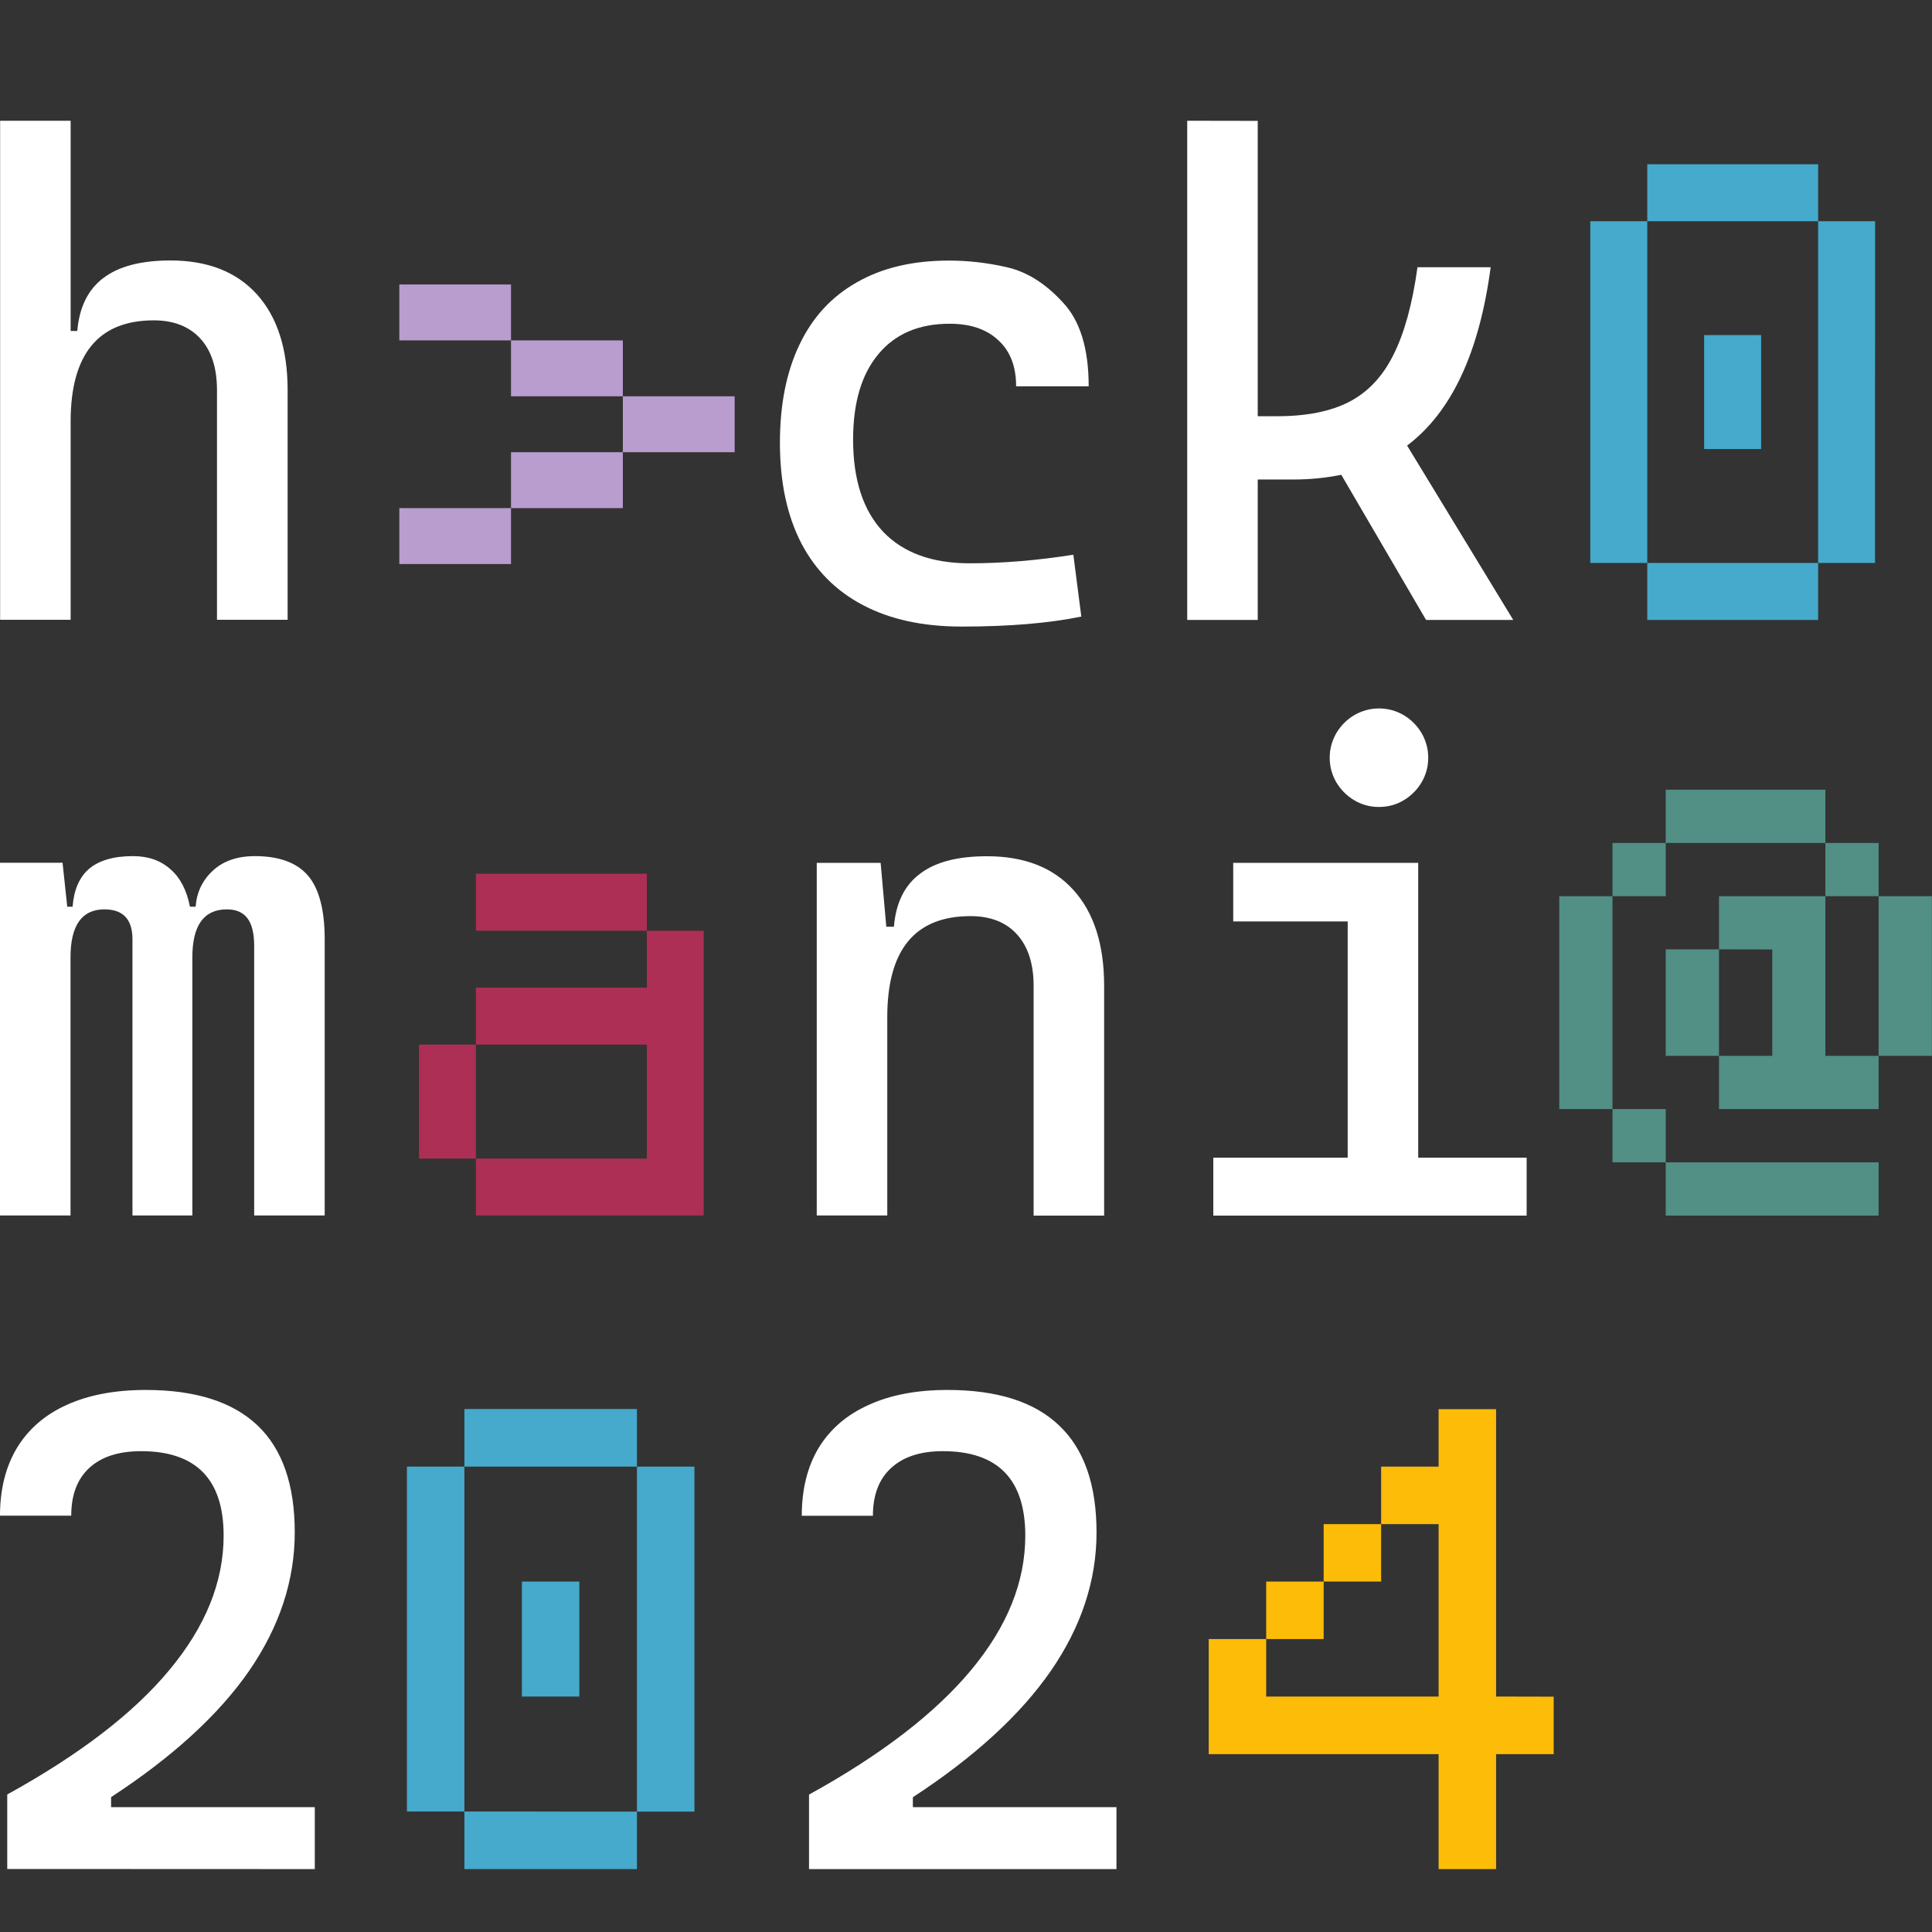 <svg width="16" height="16" viewBox="0 0 16 16" fill="none" xmlns="http://www.w3.org/2000/svg">
<rect x="0" y="0" width="16" height="16" fill="#333333" stroke="none"/>
<path d="M13.795 6.981L13.795 6.54L14.236 6.54L14.236 6.981L13.795 6.981ZM14.236 6.981L14.236 6.54L14.677 6.54L14.677 6.981L14.236 6.981ZM14.677 6.981L14.677 6.54L15.117 6.54L15.117 6.981L14.677 6.981ZM13.354 7.422L13.354 6.981L13.795 6.981L13.795 7.422L13.354 7.422ZM15.117 7.422L15.117 6.981L15.558 6.981L15.558 7.422L15.117 7.422ZM12.913 7.862L12.913 7.422L13.354 7.422L13.354 7.862L12.913 7.862ZM14.236 7.862L14.236 7.422L14.677 7.422L14.677 7.863L14.236 7.862ZM14.677 7.863L14.677 7.422L15.117 7.422L15.117 7.863L14.677 7.863ZM15.558 7.863L15.558 7.422L15.999 7.422L15.999 7.863L15.558 7.863ZM12.913 8.303L12.913 7.862L13.354 7.862L13.354 8.303L12.913 8.303ZM13.795 8.303L13.795 7.862L14.236 7.862L14.236 8.303L13.795 8.303ZM14.677 8.303L14.677 7.863L15.117 7.863L15.117 8.303L14.677 8.303ZM15.558 8.303L15.558 7.863L15.999 7.863L15.999 8.303L15.558 8.303ZM12.913 8.744L12.913 8.303L13.354 8.303L13.354 8.744L12.913 8.744ZM13.795 8.744L13.795 8.303L14.236 8.303L14.236 8.744L13.795 8.744ZM14.677 8.744L14.677 8.303L15.117 8.303L15.117 8.744L14.677 8.744ZM15.558 8.744L15.558 8.303L15.999 8.303L15.999 8.744L15.558 8.744ZM12.913 9.185L12.913 8.744L13.354 8.744L13.354 9.185L12.913 9.185ZM14.236 9.185L14.236 8.744L14.677 8.744L14.677 9.185L14.236 9.185ZM14.677 9.185L14.677 8.744L15.117 8.744L15.117 9.185L14.677 9.185ZM15.117 9.185L15.117 8.744L15.558 8.744L15.558 9.185L15.117 9.185ZM13.354 9.626L13.354 9.185L13.795 9.185L13.795 9.626L13.354 9.626ZM13.795 10.067L13.795 9.626L14.236 9.626L14.236 10.067L13.795 10.067ZM14.236 10.067L14.236 9.626L14.677 9.626L14.676 10.067L14.236 10.067ZM14.676 10.067L14.677 9.626L15.117 9.626L15.117 10.067L14.676 10.067ZM15.117 10.067L15.117 9.626L15.558 9.626L15.558 10.067L15.117 10.067Z" fill="#528F85"/>
<path d="M11.42 6.683C11.347 6.683 11.279 6.665 11.216 6.628C11.154 6.591 11.104 6.541 11.067 6.479C11.031 6.417 11.012 6.349 11.012 6.275C11.012 6.202 11.031 6.134 11.067 6.071C11.104 6.009 11.154 5.959 11.216 5.922C11.279 5.886 11.347 5.867 11.42 5.867C11.494 5.867 11.562 5.886 11.624 5.922C11.686 5.959 11.736 6.009 11.773 6.071C11.809 6.134 11.828 6.202 11.828 6.275C11.828 6.349 11.809 6.417 11.773 6.479C11.736 6.541 11.686 6.591 11.624 6.628C11.562 6.665 11.493 6.683 11.42 6.683ZM11.745 9.587L12.643 9.587L12.643 10.067L10.048 10.067L10.048 9.587L11.161 9.587L11.161 7.631L10.213 7.631L10.213 7.146L11.745 7.146L11.745 9.587Z" fill="white"/>
<path d="M8.174 7.091C8.483 7.091 8.722 7.184 8.891 7.372C9.06 7.559 9.144 7.824 9.144 8.165L9.144 10.067L8.56 10.067L8.56 8.165C8.56 7.982 8.514 7.839 8.422 7.738C8.331 7.637 8.202 7.587 8.037 7.587C7.577 7.587 7.348 7.866 7.348 8.424L7.348 10.066L6.764 10.066L6.764 7.146L7.293 7.146L7.34 7.675L7.403 7.675C7.419 7.478 7.491 7.332 7.618 7.237C7.745 7.139 7.93 7.091 8.174 7.091Z" fill="white"/>
<path d="M3.941 7.708L3.941 7.236L4.413 7.236L4.413 7.708L3.941 7.708ZM4.413 7.708L4.413 7.236L4.885 7.236L4.885 7.708L4.413 7.708ZM4.885 7.708L4.885 7.236L5.357 7.236L5.357 7.708L4.885 7.708ZM5.357 8.179L5.357 7.708L5.828 7.708L5.828 8.179L5.357 8.179ZM3.941 8.651L3.941 8.179L4.413 8.179L4.413 8.651L3.941 8.651ZM4.413 8.651L4.413 8.179L4.885 8.179L4.885 8.651L4.413 8.651ZM4.885 8.651L4.885 8.179L5.357 8.179L5.357 8.651L4.885 8.651ZM5.357 8.651L5.357 8.179L5.828 8.179L5.828 8.651L5.357 8.651ZM3.47 9.123L3.47 8.651L3.941 8.651L3.941 9.123L3.47 9.123ZM5.357 9.123L5.357 8.651L5.828 8.651L5.828 9.123L5.357 9.123ZM3.47 9.595L3.47 9.123L3.941 9.123L3.941 9.595L3.47 9.595ZM5.357 9.595L5.357 9.123L5.828 9.123L5.828 9.595L5.357 9.595ZM3.941 10.066L3.941 9.595L4.413 9.595L4.413 10.066L3.941 10.066ZM4.413 10.066L4.413 9.595L4.885 9.595L4.885 10.066L4.413 10.066ZM4.885 10.066L4.885 9.595L5.357 9.595L5.357 10.066L4.885 10.066ZM5.357 10.066L5.357 9.595L5.828 9.595L5.828 10.066L5.357 10.066Z" fill="#AD2F55"/>
<path d="M2.111 7.09C2.313 7.09 2.46 7.145 2.552 7.253C2.643 7.361 2.689 7.537 2.689 7.779L2.689 10.066L2.105 10.066L2.105 7.834C2.105 7.732 2.087 7.655 2.05 7.606C2.013 7.556 1.956 7.531 1.879 7.531C1.688 7.531 1.593 7.664 1.593 7.928L1.593 10.066L1.097 10.066L1.097 7.779C1.097 7.614 1.02 7.531 0.865 7.531C0.678 7.531 0.584 7.663 0.584 7.928L0.584 10.066L-0 10.066L-2.68309e-06 7.145L0.518 7.145L0.557 7.509L0.601 7.509C0.612 7.368 0.658 7.263 0.738 7.195C0.821 7.125 0.942 7.09 1.102 7.09C1.227 7.09 1.33 7.126 1.411 7.198C1.492 7.268 1.546 7.371 1.573 7.509L1.62 7.509C1.629 7.39 1.676 7.291 1.761 7.212C1.847 7.131 1.964 7.09 2.111 7.09Z" fill="white"/>
<path d="M13.642 1.832L13.642 1.36L14.113 1.36L14.113 1.832L13.642 1.832ZM14.113 1.832L14.113 1.36L14.585 1.36L14.585 1.832L14.113 1.832ZM14.585 1.832L14.585 1.36L15.057 1.36L15.057 1.832L14.585 1.832ZM13.17 2.303L13.17 1.832L13.642 1.832L13.642 2.303L13.17 2.303ZM15.057 2.303L15.057 1.832L15.529 1.832L15.529 2.303L15.057 2.303ZM13.17 2.775L13.17 2.303L13.642 2.303L13.642 2.775L13.17 2.775ZM15.057 2.775L15.057 2.303L15.529 2.303L15.529 2.775L15.057 2.775ZM13.17 3.247L13.17 2.775L13.642 2.775L13.642 3.247L13.17 3.247ZM14.113 3.247L14.113 2.775L14.585 2.775L14.585 3.247L14.113 3.247ZM15.057 3.247L15.057 2.775L15.529 2.775L15.528 3.247L15.057 3.247ZM13.17 3.719L13.17 3.247L13.642 3.247L13.642 3.719L13.17 3.719ZM14.113 3.719L14.113 3.247L14.585 3.247L14.585 3.719L14.113 3.719ZM15.057 3.719L15.057 3.247L15.528 3.247L15.528 3.719L15.057 3.719ZM13.17 4.19L13.17 3.719L13.642 3.719L13.642 4.19L13.17 4.19ZM15.057 4.19L15.057 3.719L15.528 3.719L15.528 4.19L15.057 4.19ZM13.17 4.662L13.17 4.19L13.642 4.19L13.642 4.662L13.17 4.662ZM15.057 4.662L15.057 4.19L15.528 4.19L15.528 4.662L15.057 4.662ZM13.642 5.134L13.642 4.662L14.113 4.662L14.113 5.134L13.642 5.134ZM14.113 5.134L14.113 4.662L14.585 4.662L14.585 5.134L14.113 5.134ZM14.585 5.134L14.585 4.662L15.057 4.662L15.057 5.134L14.585 5.134Z" fill="#45AACB"/>
<path d="M11.81 5.134L11.108 3.932C10.979 3.958 10.848 3.971 10.714 3.971L10.416 3.971L10.416 5.134L9.832 5.134L9.832 1L10.416 1.001L10.416 3.447L10.576 3.447C10.822 3.447 11.022 3.407 11.177 3.326C11.331 3.245 11.452 3.116 11.54 2.938C11.63 2.76 11.697 2.518 11.739 2.213L12.345 2.213C12.251 2.92 12.021 3.413 11.653 3.69L12.532 5.134L11.81 5.134Z" fill="white"/>
<path d="M7.963 5.189C7.644 5.189 7.372 5.13 7.148 5.012C6.924 4.895 6.753 4.723 6.635 4.497C6.518 4.269 6.459 3.993 6.459 3.668C6.459 3.35 6.513 3.078 6.622 2.852C6.73 2.626 6.889 2.454 7.098 2.337C7.308 2.217 7.561 2.158 7.859 2.158C8.017 2.158 8.177 2.176 8.338 2.213C8.502 2.25 8.655 2.345 8.798 2.5C8.944 2.652 9.016 2.885 9.016 3.199L8.415 3.199C8.415 3.036 8.367 2.909 8.269 2.819C8.172 2.727 8.037 2.681 7.864 2.681C7.611 2.681 7.414 2.765 7.275 2.932C7.135 3.099 7.065 3.335 7.065 3.64C7.065 3.973 7.148 4.227 7.313 4.403C7.48 4.578 7.719 4.665 8.03 4.665C8.305 4.665 8.592 4.641 8.889 4.594L8.955 5.106C8.689 5.161 8.358 5.189 7.963 5.189Z" fill="white"/>
<path d="M3.307 2.819L3.307 2.356L3.77 2.356L3.77 2.819L3.307 2.819ZM3.77 2.819L3.77 2.356L4.232 2.356L4.232 2.819L3.77 2.819ZM4.232 3.282L4.232 2.819L4.695 2.819L4.695 3.282L4.232 3.282ZM4.695 3.282L4.695 2.819L5.158 2.819L5.158 3.282L4.695 3.282ZM5.158 3.745L5.158 3.282L5.621 3.282L5.621 3.745L5.158 3.745ZM5.621 3.745L5.621 3.282L6.084 3.282L6.084 3.745L5.621 3.745ZM4.232 4.208L4.232 3.745L4.695 3.745L4.695 4.208L4.232 4.208ZM4.695 4.208L4.695 3.745L5.158 3.745L5.158 4.208L4.695 4.208ZM3.307 4.671L3.307 4.208L3.769 4.208L3.769 4.671L3.307 4.671ZM3.769 4.671L3.769 4.208L4.232 4.208L4.232 4.671L3.769 4.671Z" fill="#b99dcf"/>
<path d="M1.412 2.157C1.72 2.157 1.959 2.251 2.128 2.438C2.297 2.626 2.382 2.89 2.382 3.232L2.382 5.133L1.797 5.133L1.797 3.232C1.797 3.048 1.752 2.906 1.66 2.805C1.568 2.704 1.439 2.653 1.274 2.653C0.815 2.653 0.585 2.933 0.585 3.491L0.585 5.133L0.001 5.133L0.001 1L0.585 1L0.585 2.741L0.64 2.741C0.657 2.545 0.728 2.399 0.855 2.303C0.982 2.206 1.167 2.157 1.412 2.157Z" fill="white"/>
<path d="M11.914 12.146L11.914 11.67L12.39 11.67L12.39 12.146L11.914 12.146ZM11.438 12.622L11.438 12.146L11.914 12.146L11.914 12.622L11.438 12.622ZM11.914 12.622L11.914 12.146L12.39 12.146L12.39 12.622L11.914 12.622ZM10.962 13.098L10.962 12.622L11.438 12.622L11.438 13.098L10.962 13.098ZM11.914 13.098L11.914 12.622L12.39 12.622L12.39 13.098L11.914 13.098ZM10.486 13.574L10.486 13.098L10.962 13.098L10.962 13.574L10.486 13.574ZM11.914 13.574L11.914 13.098L12.39 13.098L12.39 13.574L11.914 13.574ZM10.01 14.05L10.01 13.574L10.486 13.574L10.486 14.05L10.01 14.05ZM11.914 14.05L11.914 13.574L12.39 13.574L12.39 14.05L11.914 14.05ZM10.01 14.527L10.01 14.05L10.486 14.05L10.486 14.527L10.01 14.527ZM10.486 14.527L10.486 14.05L10.962 14.05L10.962 14.527L10.486 14.527ZM10.962 14.527L10.962 14.05L11.438 14.05L11.438 14.527L10.962 14.527ZM11.438 14.527L11.438 14.05L11.914 14.05L11.914 14.527L11.438 14.527ZM11.914 14.527L11.914 14.05L12.39 14.05L12.39 14.527L11.914 14.527ZM12.39 14.527L12.39 14.05L12.867 14.051L12.867 14.527L12.39 14.527ZM11.914 15.003L11.914 14.527L12.39 14.527L12.39 15.003L11.914 15.003ZM11.914 15.479L11.914 15.003L12.39 15.003L12.39 15.479L11.914 15.479Z" fill="#FCBC08"/>
<path d="M9.246 14.966L9.246 15.479L6.7 15.479L6.7 14.862C7.297 14.533 7.744 14.189 8.042 13.831C8.342 13.471 8.491 13.1 8.491 12.718C8.491 12.251 8.264 12.018 7.808 12.018C7.622 12.018 7.479 12.065 7.378 12.159C7.279 12.25 7.229 12.382 7.229 12.553L6.64 12.553C6.64 12.334 6.686 12.147 6.78 11.99C6.876 11.834 7.013 11.716 7.194 11.635C7.375 11.552 7.593 11.511 7.847 11.511C8.258 11.511 8.567 11.609 8.772 11.806C8.978 12.001 9.081 12.296 9.081 12.691C9.081 13.089 8.955 13.471 8.703 13.837C8.452 14.2 8.071 14.55 7.56 14.884L7.56 14.966L9.246 14.966Z" fill="white"/>
<path d="M3.846 12.146L3.846 11.669L4.322 11.669L4.322 12.146L3.846 12.146ZM4.322 12.146L4.322 11.669L4.799 11.669L4.799 12.146L4.322 12.146ZM4.799 12.146L4.799 11.669L5.275 11.669L5.275 12.146L4.799 12.146ZM3.37 12.622L3.37 12.146L3.846 12.146L3.846 12.622L3.37 12.622ZM5.275 12.622L5.275 12.146L5.751 12.146L5.751 12.622L5.275 12.622ZM3.37 13.098L3.37 12.622L3.846 12.622L3.846 13.098L3.37 13.098ZM5.275 13.098L5.275 12.622L5.751 12.622L5.751 13.098L5.275 13.098ZM3.37 13.574L3.37 13.098L3.846 13.098L3.846 13.574L3.37 13.574ZM4.322 13.574L4.322 13.098L4.798 13.098L4.798 13.574L4.322 13.574ZM5.275 13.574L5.275 13.098L5.751 13.098L5.751 13.574L5.275 13.574ZM3.37 14.05L3.37 13.574L3.846 13.574L3.846 14.05L3.37 14.05ZM4.322 14.05L4.322 13.574L4.798 13.574L4.798 14.05L4.322 14.05ZM5.275 14.05L5.275 13.574L5.751 13.574L5.751 14.05L5.275 14.05ZM3.37 14.526L3.37 14.05L3.846 14.05L3.846 14.526L3.37 14.526ZM5.275 14.526L5.275 14.05L5.751 14.05L5.751 14.526L5.275 14.526ZM3.37 15.002L3.37 14.526L3.846 14.526L3.846 15.002L3.37 15.002ZM5.275 15.003L5.275 14.526L5.751 14.526L5.751 15.003L5.275 15.003ZM3.846 15.479L3.846 15.002L4.322 15.002L4.322 15.479L3.846 15.479ZM4.322 15.479L4.322 15.002L4.798 15.003L4.798 15.479L4.322 15.479ZM4.798 15.479L4.798 15.003L5.275 15.003L5.275 15.479L4.798 15.479Z" fill="#45AACB"/>
<path d="M2.607 14.966L2.607 15.479L0.06 15.478L0.06 14.861C0.657 14.532 1.105 14.189 1.402 13.831C1.702 13.471 1.852 13.1 1.852 12.717C1.852 12.251 1.624 12.018 1.168 12.018C0.983 12.018 0.839 12.064 0.738 12.158C0.639 12.25 0.59 12.381 0.59 12.552L-5.07105e-05 12.552C-4.00675e-05 12.334 0.047 12.146 0.141 11.99C0.236 11.834 0.374 11.715 0.554 11.634C0.736 11.552 0.953 11.511 1.207 11.511C1.618 11.511 1.927 11.609 2.133 11.805C2.338 12 2.441 12.295 2.441 12.69C2.441 13.089 2.315 13.471 2.064 13.836C1.812 14.2 1.431 14.549 0.92 14.883L0.92 14.966L2.607 14.966Z" fill="white"/>
</svg>
